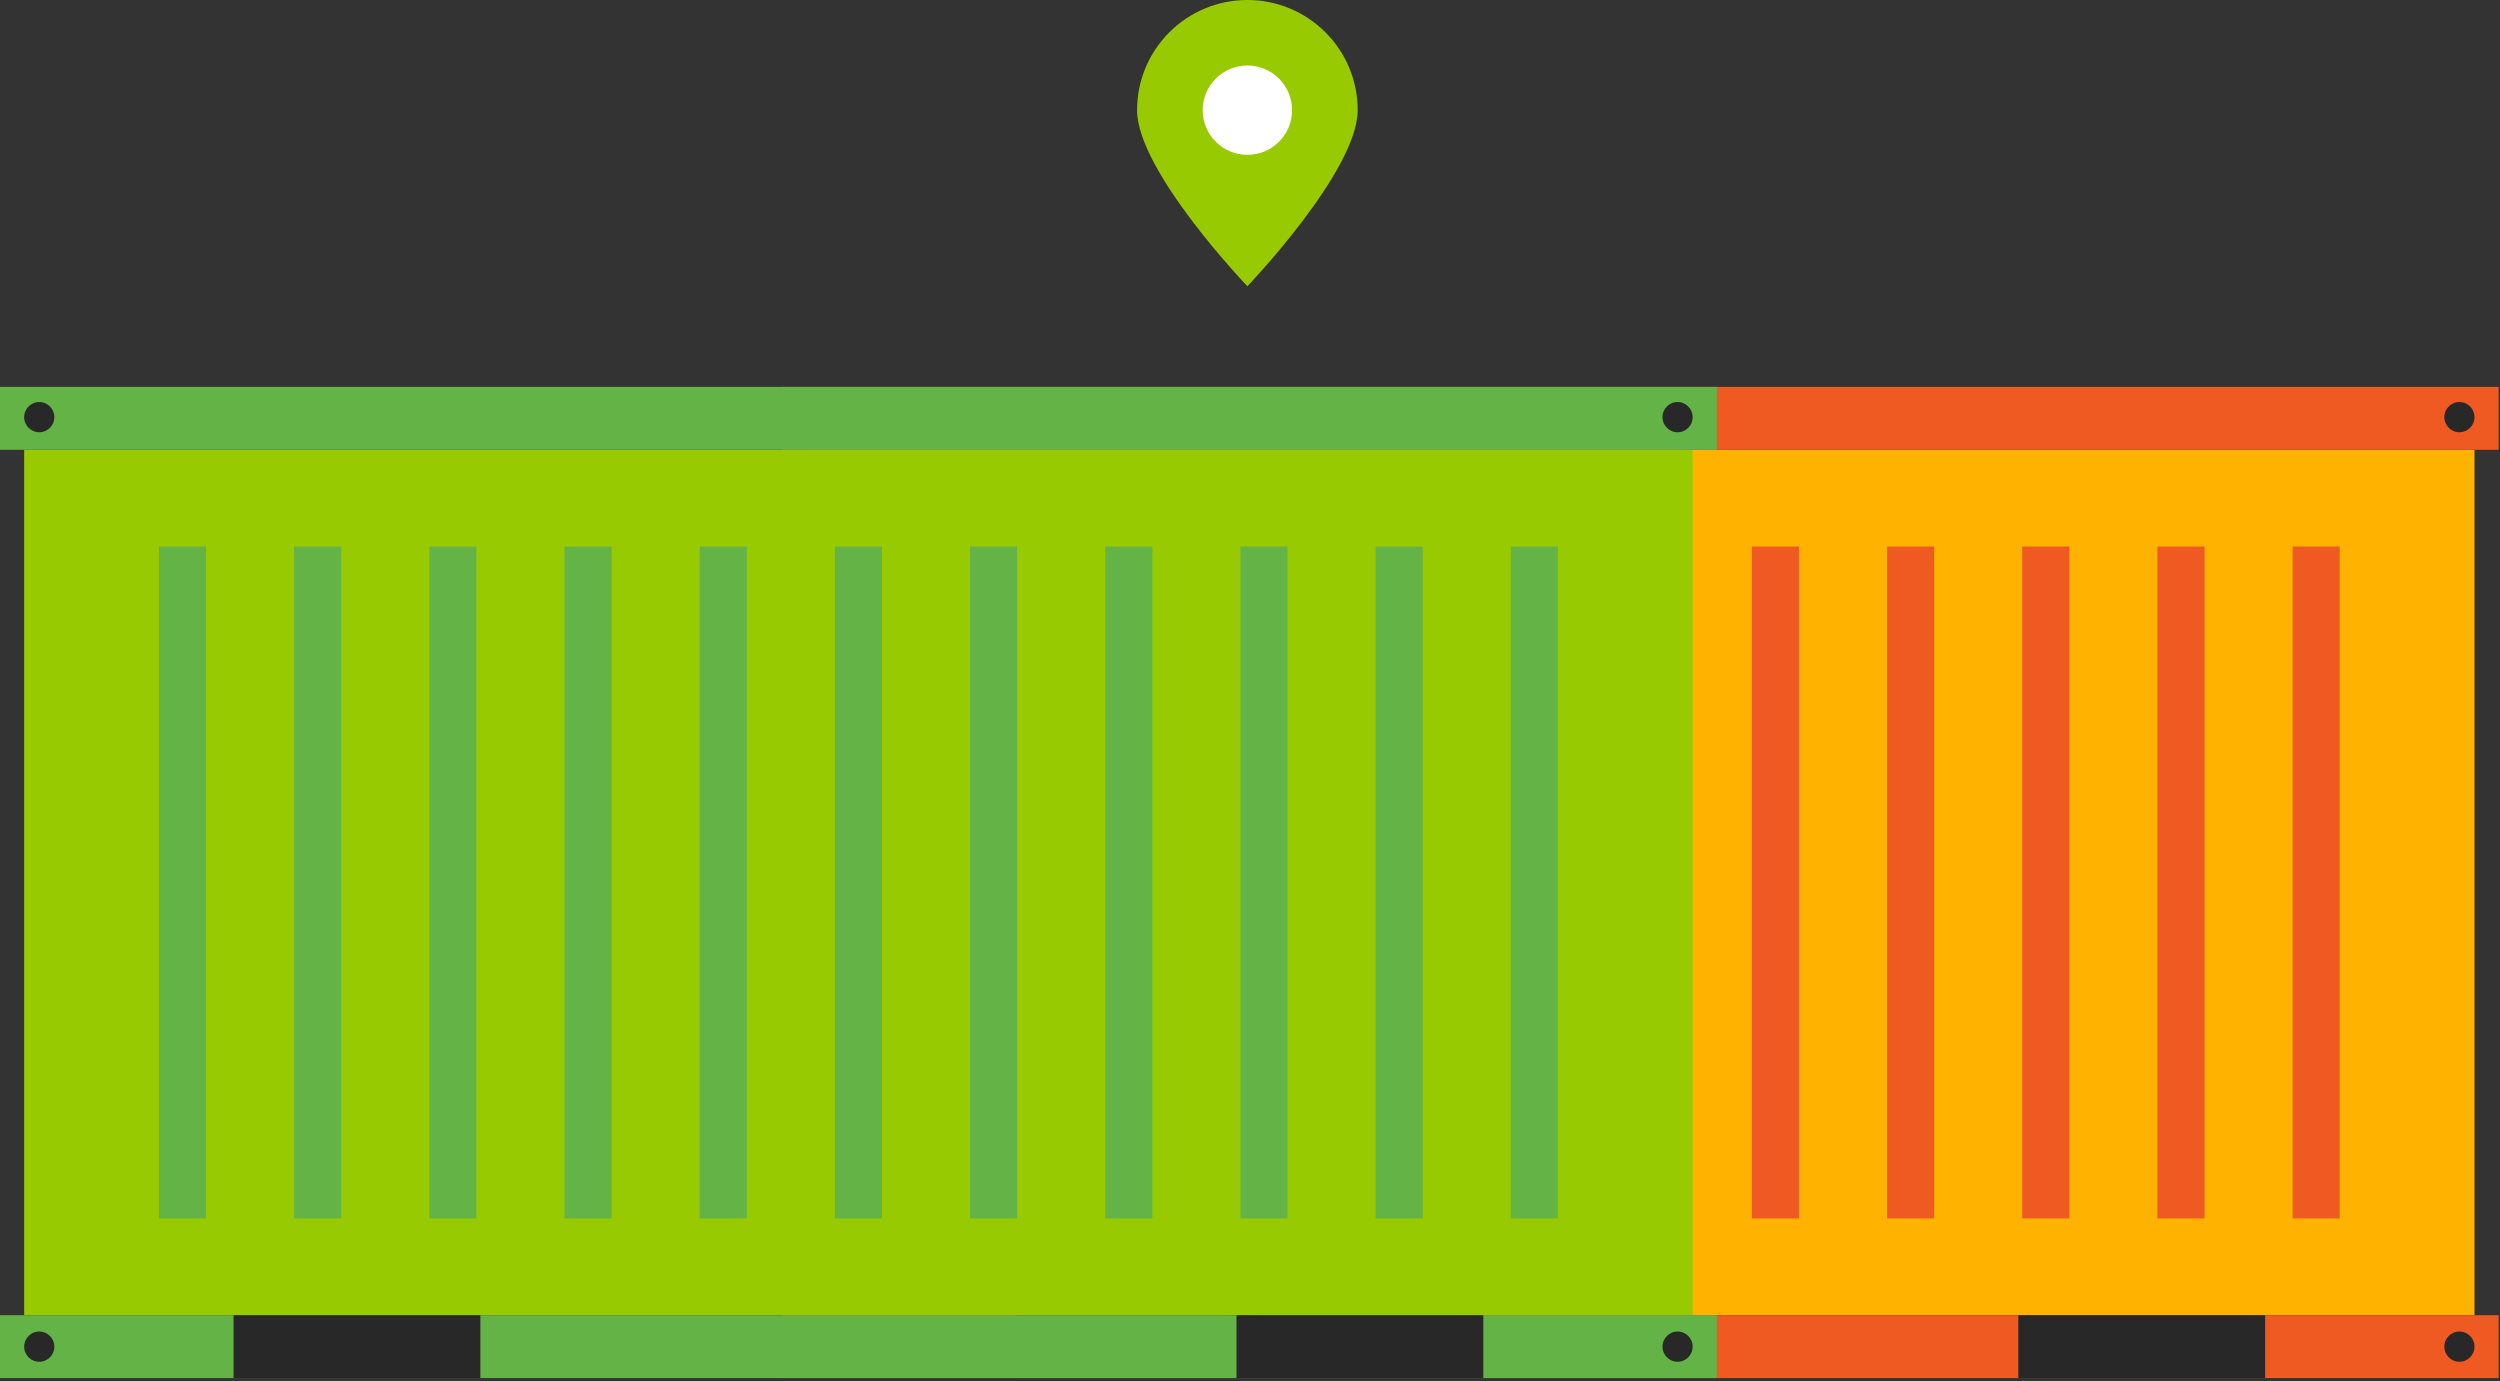 <svg width="534" height="295" viewBox="0 0 534 295" fill="none" xmlns="http://www.w3.org/2000/svg">
<rect x="0" y="0" width="534" height="295" fill="#333333" stroke="none"/>
<g clip-path="url(#clip0_11585_82600)">
<path d="M528.551 96.075H172.162V280.925H528.551V96.075Z" fill="#FFB300"/>
<path d="M211.012 116.746H200.946V260.258H211.012V116.746Z" fill="#EF5A23"/>
<path d="M239.891 116.746H229.826V260.258H239.891V116.746Z" fill="#EF5A23"/>
<path d="M268.766 116.746H258.7V260.258H268.766V116.746Z" fill="#EF5A23"/>
<path d="M297.641 116.746H287.575V260.258H297.641V116.746Z" fill="#EF5A23"/>
<path d="M326.515 116.746H316.45V260.258H326.515V116.746Z" fill="#EF5A23"/>
<path d="M355.39 116.746H345.324V260.258H355.39V116.746Z" fill="#EF5A23"/>
<path d="M384.265 116.746H374.199V260.258H384.265V116.746Z" fill="#EF5A23"/>
<path d="M413.139 116.746H403.074V260.258H413.139V116.746Z" fill="#EF5A23"/>
<path d="M442.014 116.746H431.948V260.258H442.014V116.746Z" fill="#EF5A23"/>
<path d="M470.889 116.746H460.823V260.258H470.889V116.746Z" fill="#EF5A23"/>
<path d="M499.763 116.746H489.698V260.258H499.763V116.746Z" fill="#EF5A23"/>
<path d="M533.713 82.641H167V96.075H533.713V82.641Z" fill="#EF5A23"/>
<path d="M533.713 280.925H167V294.359H533.713V280.925Z" fill="#EF5A23"/>
<path d="M269.606 280.925H216.888V294.359H269.606V280.925Z" fill="#282828"/>
<path d="M483.831 280.925H431.112V294.359H483.831V280.925Z" fill="#282828"/>
<path d="M175.383 290.874C177.162 290.874 178.604 289.428 178.604 287.644C178.604 285.86 177.162 284.414 175.383 284.414C173.604 284.414 172.162 285.86 172.162 287.644C172.162 289.428 173.604 290.874 175.383 290.874Z" fill="#282828"/>
<path d="M525.33 290.874C527.109 290.874 528.552 289.428 528.552 287.644C528.552 285.86 527.109 284.414 525.33 284.414C523.552 284.414 522.109 285.86 522.109 287.644C522.109 289.428 523.552 290.874 525.33 290.874Z" fill="#282828"/>
<path d="M175.383 92.33C177.162 92.33 178.604 90.884 178.604 89.1C178.604 87.317 177.162 85.87 175.383 85.87C173.604 85.87 172.162 87.317 172.162 89.1C172.162 90.884 173.604 92.33 175.383 92.33Z" fill="#282828"/>
<path d="M525.33 92.33C527.109 92.33 528.552 90.884 528.552 89.1C528.552 87.317 527.109 85.87 525.33 85.87C523.552 85.87 522.109 87.317 522.109 89.1C522.109 90.884 523.552 92.33 525.33 92.33Z" fill="#282828"/>
</g>
<g clip-path="url(#clip1_11585_82600)">
<path d="M361.551 96.075H5.162V280.925H361.551V96.075Z" fill="#98CA02"/>
<path d="M44.012 116.746H33.946V260.258H44.012V116.746Z" fill="#64B346"/>
<path d="M72.891 116.746H62.826V260.258H72.891V116.746Z" fill="#64B346"/>
<path d="M101.766 116.746H91.7V260.258H101.766V116.746Z" fill="#64B346"/>
<path d="M130.641 116.746H120.575V260.258H130.641V116.746Z" fill="#64B346"/>
<path d="M159.515 116.746H149.45V260.258H159.515V116.746Z" fill="#64B346"/>
<path d="M188.39 116.746H178.324V260.258H188.39V116.746Z" fill="#64B346"/>
<path d="M217.265 116.746H207.199V260.258H217.265V116.746Z" fill="#64B346"/>
<path d="M246.139 116.746H236.074V260.258H246.139V116.746Z" fill="#64B346"/>
<path d="M275.014 116.746H264.948V260.258H275.014V116.746Z" fill="#64B346"/>
<path d="M303.889 116.746H293.823V260.258H303.889V116.746Z" fill="#64B346"/>
<path d="M332.763 116.746H322.698V260.258H332.763V116.746Z" fill="#64B346"/>
<path d="M366.713 82.641H0V96.075H366.713V82.641Z" fill="#64B346"/>
<path d="M366.713 280.925H0V294.359H366.713V280.925Z" fill="#64B346"/>
<path d="M102.606 280.925H49.888V294.359H102.606V280.925Z" fill="#282828"/>
<path d="M316.831 280.925H264.112V294.359H316.831V280.925Z" fill="#282828"/>
<path d="M8.383 290.874C10.162 290.874 11.604 289.428 11.604 287.644C11.604 285.86 10.162 284.414 8.383 284.414C6.604 284.414 5.162 285.86 5.162 287.644C5.162 289.428 6.604 290.874 8.383 290.874Z" fill="#282828"/>
<path d="M358.33 290.874C360.109 290.874 361.552 289.428 361.552 287.644C361.552 285.86 360.109 284.414 358.33 284.414C356.552 284.414 355.109 285.86 355.109 287.644C355.109 289.428 356.552 290.874 358.33 290.874Z" fill="#282828"/>
<path d="M8.383 92.33C10.162 92.33 11.604 90.884 11.604 89.1C11.604 87.317 10.162 85.87 8.383 85.87C6.604 85.87 5.162 87.317 5.162 89.1C5.162 90.884 6.604 92.33 8.383 92.33Z" fill="#282828"/>
<path d="M358.33 92.33C360.109 92.33 361.552 90.884 361.552 89.1C361.552 87.317 360.109 85.87 358.33 85.87C356.552 85.87 355.109 87.317 355.109 89.1C355.109 90.884 356.552 92.33 358.33 92.33Z" fill="#282828"/>
</g>
<path d="M242.879 23.535C242.879 36.535 266.44 61.149 266.44 61.149C266.44 61.149 290 36.535 290 23.535C290 10.535 279.454 0 266.44 0C253.425 0 242.879 10.535 242.879 23.535Z" fill="#98CA02"/>
<path d="M266.439 33.073C261.166 33.073 256.891 28.803 256.891 23.535C256.891 18.267 261.166 13.996 266.439 13.996C271.713 13.996 275.988 18.267 275.988 23.535C275.988 28.803 271.713 33.073 266.439 33.073Z" fill="white"/>
<defs>
<clipPath id="clip0_11585_82600">
<rect width="366.713" height="211.719" fill="white" transform="translate(167 82.641)"/>
</clipPath>
<clipPath id="clip1_11585_82600">
<rect width="366.713" height="211.719" fill="white" transform="translate(0 82.641)"/>
</clipPath>
</defs>
</svg>
